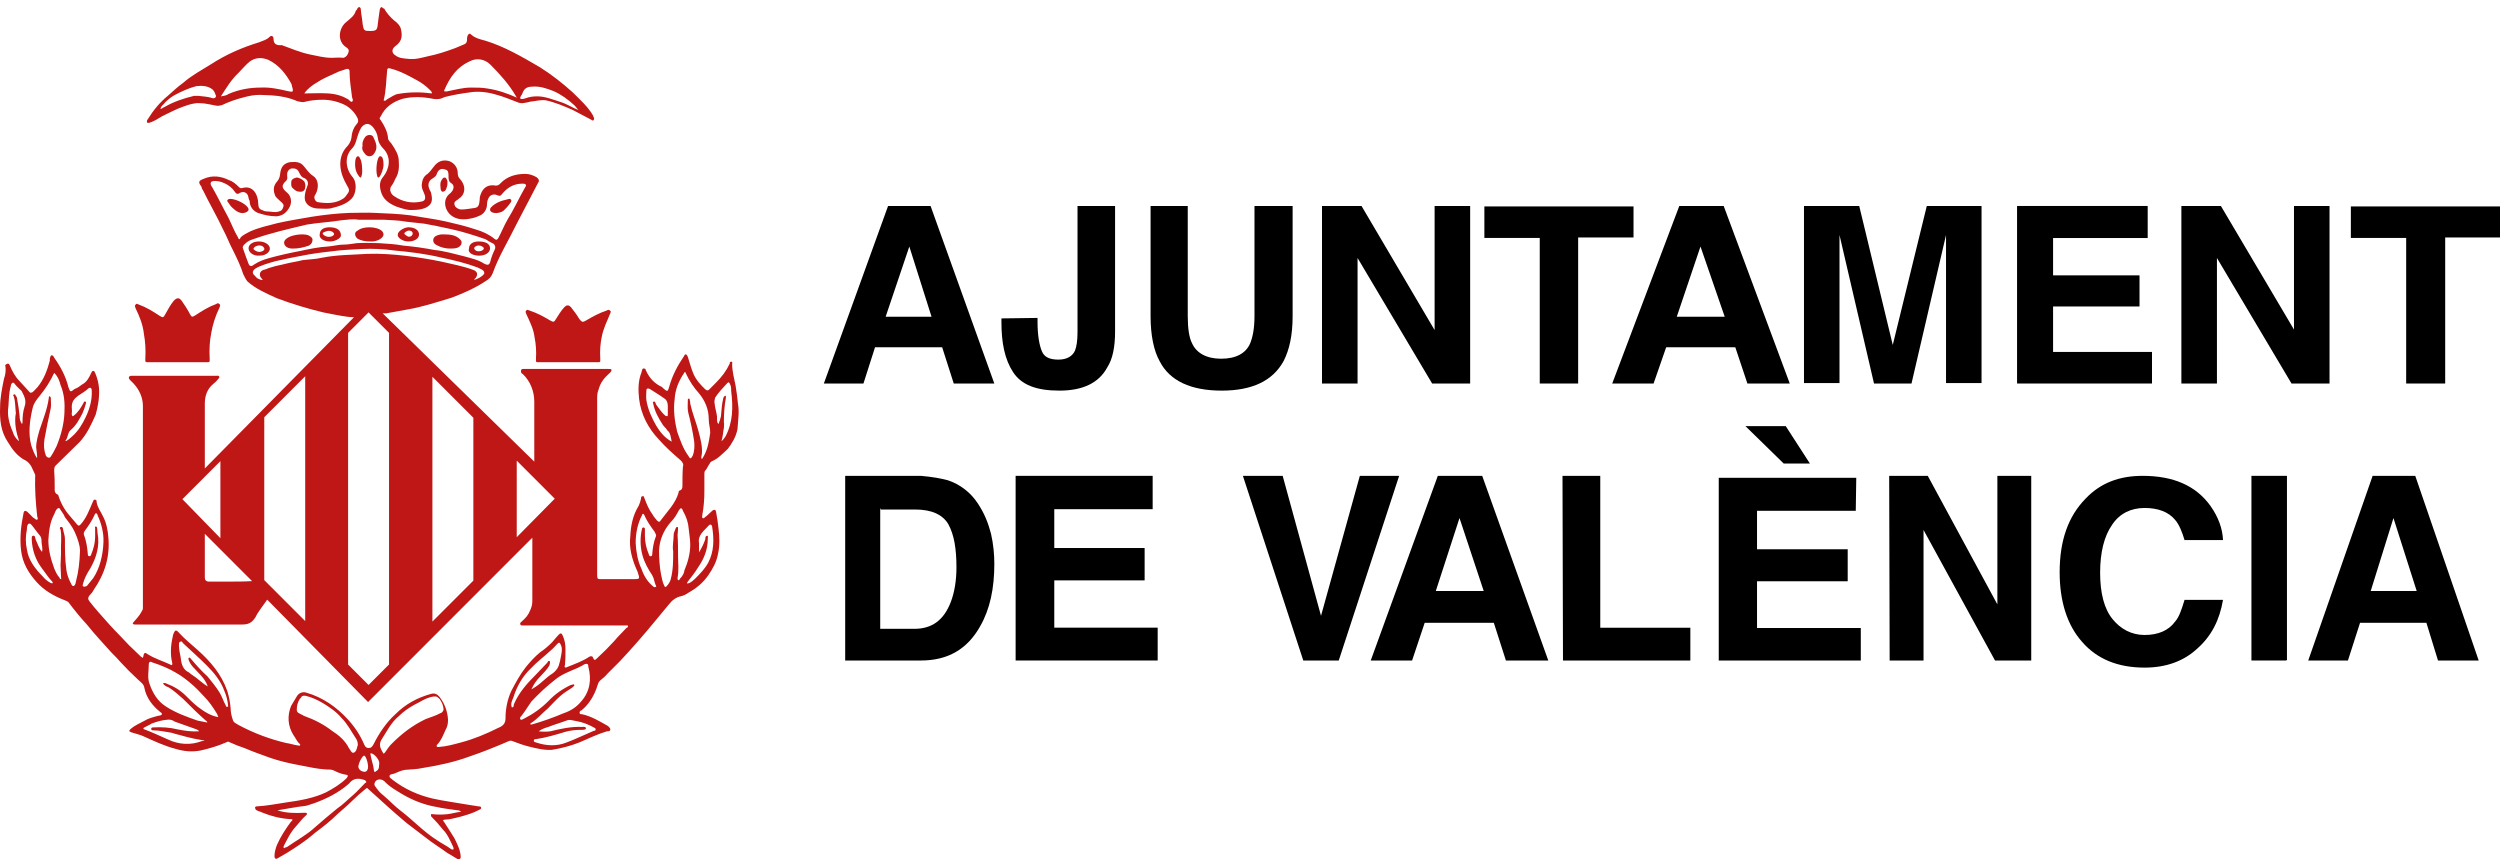 <svg width="160" height="55" viewBox="0 0 160 55" fill="none" xmlns="http://www.w3.org/2000/svg">
<path d="M47.232 25.861C47.201 25.486 47.139 25.08 47.076 24.674C46.983 24.206 46.858 23.769 46.858 23.301C46.858 23.27 46.889 23.176 46.827 23.145C46.733 23.145 46.702 23.176 46.702 23.27C46.484 23.738 46.203 24.113 45.797 24.518C45.673 24.643 45.579 24.737 45.454 24.862C45.33 25.018 45.236 25.018 45.111 24.893C44.83 24.612 44.581 24.362 44.394 23.957C44.238 23.613 44.144 23.208 44.019 22.833C43.988 22.802 43.988 22.708 43.895 22.677C43.801 22.677 43.801 22.771 43.77 22.802C43.364 23.395 43.021 24.05 42.834 24.737C42.74 25.08 42.709 25.08 42.46 24.862C42.429 24.831 42.429 24.831 42.366 24.768C41.898 24.55 41.586 24.238 41.337 23.707C41.337 23.676 41.306 23.582 41.212 23.582C41.118 23.582 41.118 23.613 41.087 23.707C41.087 23.738 41.056 23.801 41.056 23.832C40.838 24.362 40.838 24.956 40.9 25.517C41.025 26.547 41.493 27.421 42.179 28.139C42.584 28.607 43.084 29.044 43.551 29.45C43.676 29.575 43.77 29.7 43.708 29.856C43.676 30.262 43.676 30.636 43.676 31.104C43.676 31.229 43.645 31.354 43.52 31.385C43.427 31.416 43.427 31.479 43.427 31.541C43.208 32.259 42.709 32.727 42.273 33.32C42.241 33.414 42.148 33.414 42.054 33.32C41.961 33.195 41.836 33.071 41.773 32.946C41.524 32.602 41.399 32.29 41.243 31.884C41.212 31.853 41.243 31.728 41.118 31.76C41.025 31.76 41.025 31.853 41.025 31.916C40.994 32.072 40.931 32.259 40.869 32.384C40.495 32.977 40.37 33.664 40.339 34.319C40.245 35.099 40.463 35.848 40.807 36.597C40.962 37.066 40.962 37.066 40.526 37.066C39.871 37.066 39.153 37.066 38.498 37.066C38.249 37.066 38.218 37.066 38.218 36.785C38.218 33.071 38.218 29.294 38.218 25.549C38.218 25.33 38.218 25.143 38.311 24.924C38.436 24.456 38.685 24.175 39.029 23.863C39.122 23.769 39.153 23.738 39.122 23.645C39.122 23.613 38.997 23.613 38.904 23.613C37.126 23.613 35.317 23.613 33.476 23.613C33.352 23.613 33.32 23.707 33.352 23.832C33.383 23.863 33.383 23.925 33.445 23.925C33.944 24.394 34.194 25.049 34.194 25.704C34.194 26.859 34.194 28.42 34.194 29.544L24.493 20.055C24.586 20.055 24.711 20.055 24.711 20.055C25.179 19.962 25.616 19.899 26.084 19.805C27.02 19.649 27.955 19.337 28.891 19.056C29.64 18.776 30.419 18.432 31.075 17.995C31.293 17.87 31.449 17.714 31.542 17.465C31.917 16.403 32.541 15.405 33.04 14.375C33.508 13.47 33.975 12.595 34.443 11.69C34.537 11.566 34.474 11.441 34.35 11.347C34.131 11.222 33.882 11.129 33.632 11.129C33.008 11.129 32.447 11.285 32.01 11.753C31.917 11.846 31.854 11.878 31.73 11.878C31.23 11.784 30.887 12.002 30.731 12.533C30.7 12.627 30.7 12.689 30.7 12.783C30.669 13.033 30.669 13.282 30.357 13.313C30.076 13.345 29.827 13.407 29.515 13.407C29.359 13.407 29.141 13.282 29.109 13.157C29.016 12.939 29.141 12.876 29.328 12.752L29.359 12.72C29.764 12.471 29.858 11.94 29.453 11.472C29.328 11.347 29.297 11.222 29.297 11.097C29.297 10.723 29.078 10.442 28.766 10.317C28.361 10.192 28.018 10.317 27.768 10.66C27.643 10.816 27.518 11.004 27.363 11.129C27.113 11.285 27.02 11.503 26.988 11.846C26.988 12.065 27.082 12.221 27.144 12.377C27.269 12.658 27.238 12.876 26.926 12.908C26.333 13.033 25.741 12.908 25.241 12.564C25.023 12.44 24.898 12.159 25.023 11.94C25.148 11.784 25.241 11.597 25.304 11.441C25.522 11.097 25.553 10.723 25.522 10.317C25.522 9.911 25.304 9.568 25.054 9.193C24.961 9.069 24.836 8.975 24.836 8.85C24.805 8.444 24.618 8.07 24.368 7.695C24.274 7.602 24.274 7.539 24.368 7.446C24.649 6.853 25.148 6.509 25.772 6.322C26.396 6.166 27.082 6.197 27.706 6.322C27.862 6.353 27.986 6.353 28.174 6.322C28.298 6.291 28.392 6.228 28.517 6.197C29.016 6.072 29.546 5.979 30.045 5.916C30.575 5.823 31.168 5.885 31.698 6.041C32.197 6.166 32.697 6.384 33.196 6.572C33.289 6.603 33.352 6.603 33.445 6.603C33.601 6.572 33.726 6.572 33.913 6.509C34.256 6.478 34.537 6.384 34.911 6.416C35.504 6.54 36.096 6.79 36.658 7.04C37.063 7.258 37.438 7.446 37.843 7.664C37.874 7.695 37.968 7.758 37.999 7.664C38.03 7.633 38.03 7.539 37.999 7.508C37.968 7.477 37.968 7.414 37.968 7.414C37.625 6.821 37.126 6.384 36.658 5.916C36.003 5.323 35.285 4.761 34.537 4.293C33.414 3.638 32.291 2.982 31.075 2.608C30.731 2.514 30.419 2.452 30.139 2.202C30.045 2.108 29.983 2.171 29.92 2.296C29.889 2.389 29.889 2.452 29.889 2.545C29.889 2.67 29.858 2.764 29.733 2.826C29.515 2.92 29.359 2.982 29.141 3.076C28.548 3.294 27.986 3.482 27.363 3.607C26.957 3.7 26.583 3.825 26.084 3.763C25.803 3.731 25.553 3.731 25.304 3.544C25.054 3.388 25.054 3.138 25.304 2.951C25.647 2.701 25.772 2.42 25.678 1.952C25.647 1.671 25.429 1.453 25.21 1.297C24.961 1.078 24.742 0.829 24.586 0.548C24.493 0.548 24.462 0.454 24.43 0.454C24.337 0.454 24.337 0.548 24.306 0.61C24.274 0.891 24.212 1.203 24.181 1.515C24.15 1.921 24.087 1.983 23.682 1.983C23.308 1.983 23.276 1.952 23.214 1.578C23.183 1.234 23.12 0.953 23.089 0.579C23.089 0.548 23.058 0.454 22.996 0.454C22.964 0.454 22.902 0.485 22.871 0.548C22.84 0.61 22.84 0.641 22.777 0.673C22.684 1.016 22.434 1.172 22.185 1.39C21.654 1.796 21.561 2.67 22.185 3.045C22.309 3.138 22.341 3.201 22.309 3.326C22.278 3.482 22.153 3.669 21.966 3.7C21.717 3.669 21.467 3.7 21.218 3.7C20.75 3.7 20.282 3.575 19.814 3.482C19.221 3.357 18.629 3.107 18.036 2.889C17.662 2.92 17.506 2.795 17.506 2.483C17.506 2.327 17.381 2.233 17.256 2.358C17.038 2.577 16.788 2.608 16.601 2.701C15.478 3.045 14.48 3.482 13.513 4.106C12.92 4.48 12.265 4.824 11.735 5.292C11.392 5.542 11.08 5.823 10.737 6.135C10.238 6.54 9.801 7.071 9.458 7.633C9.427 7.664 9.364 7.758 9.427 7.851C9.458 7.883 9.552 7.851 9.583 7.851C9.864 7.758 10.113 7.602 10.363 7.446C10.831 7.227 11.267 6.977 11.735 6.821C12.078 6.696 12.453 6.572 12.796 6.603C13.139 6.603 13.451 6.696 13.825 6.759C13.95 6.79 14.075 6.759 14.199 6.728C14.667 6.509 15.104 6.353 15.603 6.228C15.946 6.135 16.258 6.072 16.632 6.072C16.882 6.072 17.131 6.103 17.381 6.103C17.974 6.135 18.535 6.26 19.034 6.478C19.19 6.509 19.377 6.572 19.533 6.509C19.908 6.416 20.282 6.384 20.656 6.384C21.155 6.384 21.686 6.509 22.153 6.759C22.497 6.977 22.746 7.258 22.902 7.602C22.933 7.726 22.933 7.82 22.871 7.883C22.652 8.132 22.528 8.413 22.497 8.788C22.465 9.037 22.341 9.256 22.153 9.443C21.904 9.724 21.779 10.099 21.779 10.504C21.779 11.035 21.997 11.503 22.247 11.94C22.341 12.065 22.372 12.221 22.278 12.346C22.185 12.471 22.122 12.595 21.997 12.689C21.498 13.033 20.937 13.033 20.344 12.939C20.188 12.908 20.095 12.72 20.126 12.564C20.157 12.471 20.22 12.408 20.251 12.315C20.407 11.94 20.375 11.472 20.032 11.253C19.783 11.097 19.627 10.848 19.44 10.629C19.221 10.348 18.909 10.348 18.535 10.38C18.161 10.473 18.005 10.66 17.942 11.035C17.911 11.253 17.911 11.409 17.724 11.628C17.475 11.909 17.475 12.221 17.631 12.564C17.724 12.689 17.849 12.783 17.974 12.908C18.067 13.001 18.192 13.064 18.13 13.251C18.067 13.438 18.005 13.501 17.849 13.532C17.599 13.626 17.35 13.532 17.1 13.532C16.976 13.532 16.882 13.501 16.757 13.438C16.632 13.407 16.539 13.282 16.539 13.157C16.539 13.033 16.508 12.939 16.508 12.814C16.414 12.221 16.04 11.878 15.509 12.034C15.385 12.065 15.354 12.034 15.26 11.94C15.104 11.784 14.886 11.597 14.667 11.534C14.168 11.285 13.607 11.191 13.045 11.441C12.702 11.566 12.671 11.659 12.889 11.94C12.92 12.034 12.92 12.096 12.983 12.159C13.388 13.001 13.887 13.844 14.293 14.718C14.511 15.124 14.698 15.623 14.917 16.029C15.166 16.528 15.416 17.059 15.572 17.558C15.665 17.714 15.728 17.902 15.852 18.026C16.383 18.495 17.038 18.776 17.724 19.088C18.722 19.462 19.658 19.743 20.687 19.993C21.186 20.086 21.748 20.211 22.247 20.274C22.278 20.274 22.497 20.305 22.652 20.305L13.108 29.981C13.108 28.67 13.108 27.047 13.108 25.829C13.108 25.33 13.264 24.893 13.638 24.581C13.763 24.487 13.887 24.362 13.981 24.238C14.012 24.206 14.075 24.144 14.012 24.081C13.95 24.019 13.919 24.05 13.887 24.05C13.856 24.05 13.763 24.05 13.732 24.05H8.709C8.616 24.05 8.553 24.05 8.429 24.05C8.273 24.05 8.179 24.144 8.304 24.3C8.398 24.394 8.46 24.456 8.553 24.55C8.928 24.956 9.146 25.455 9.146 25.985C9.146 30.324 9.146 34.6 9.146 38.907C9.146 39.001 9.115 39.063 9.053 39.157C8.928 39.407 8.709 39.625 8.553 39.812C8.522 39.843 8.46 39.906 8.522 39.937C8.553 39.968 8.616 39.968 8.647 39.968C8.678 39.968 8.772 39.968 8.803 39.968C11.049 39.968 13.295 39.968 15.509 39.968C15.915 39.968 16.133 39.843 16.352 39.5C16.508 39.157 16.851 38.751 17.1 38.377L23.557 44.931L34.069 34.413C34.069 35.599 34.069 37.253 34.069 38.439C34.069 38.657 34.038 38.813 33.944 39.032C33.788 39.407 33.663 39.531 33.352 39.812C33.227 39.906 33.32 40.031 33.383 40.031C35.566 40.031 37.843 40.031 40.027 40.031C40.12 40.031 40.183 40 40.183 40.062C40.214 40.156 40.151 40.156 40.089 40.187C39.84 40.468 39.559 40.718 39.309 41.03C38.966 41.404 38.592 41.779 38.186 42.153C38.093 42.247 38.03 42.278 37.968 42.122C37.937 41.997 37.843 41.966 37.718 42.028C37.313 42.309 36.783 42.496 36.315 42.684C36.159 42.778 36.096 42.684 36.159 42.559C36.19 42.216 36.19 41.904 36.19 41.56C36.19 41.279 36.159 41.03 36.034 40.718C35.941 40.499 35.878 40.499 35.753 40.624C35.629 40.749 35.504 40.905 35.348 41.092C35.098 41.342 34.849 41.56 34.568 41.748C34.225 42.028 33.944 42.34 33.663 42.684C33.289 43.152 33.008 43.683 32.728 44.213C32.478 44.744 32.353 45.368 32.353 45.961C32.353 46.304 32.197 46.461 31.886 46.585C31.137 46.96 30.326 47.303 29.484 47.522C29.016 47.647 28.579 47.771 28.111 47.803C28.08 47.803 27.986 47.834 27.955 47.771C27.924 47.74 27.955 47.678 27.986 47.647C28.236 47.397 28.361 47.053 28.517 46.71C28.642 46.492 28.673 46.304 28.673 46.055C28.642 45.524 28.454 45.025 28.142 44.619C28.018 44.463 27.862 44.338 27.612 44.401C26.707 44.65 25.959 45.056 25.304 45.711C24.711 46.242 24.243 46.96 23.9 47.647C23.807 47.803 23.744 47.896 23.526 47.865C23.401 47.834 23.37 47.771 23.308 47.647C23.058 47.053 22.684 46.492 22.247 46.023C21.53 45.243 20.625 44.619 19.627 44.338C19.409 44.244 19.128 44.338 19.003 44.556C18.878 44.775 18.753 44.962 18.629 45.181C18.379 45.805 18.41 46.461 18.785 47.053C18.909 47.209 19.003 47.459 19.159 47.584C19.19 47.615 19.253 47.678 19.19 47.709C19.159 47.74 19.097 47.709 19.065 47.709C18.816 47.678 18.566 47.584 18.317 47.553C17.256 47.303 16.258 46.929 15.26 46.398C15.135 46.304 14.979 46.273 14.917 46.117C14.823 45.867 14.761 45.587 14.761 45.337C14.73 44.962 14.667 44.619 14.543 44.213C14.168 43.152 13.482 42.34 12.64 41.591C12.265 41.248 11.86 40.936 11.486 40.53C11.267 40.281 11.205 40.281 11.08 40.624C11.08 40.655 11.049 40.718 11.049 40.78C10.924 41.31 10.893 41.904 11.018 42.403C11.049 42.528 11.018 42.621 10.893 42.528C10.425 42.309 9.895 42.153 9.458 41.872C9.302 41.748 9.209 41.748 9.177 41.997C9.146 42.122 9.146 42.122 9.021 42.028C8.772 41.779 8.522 41.56 8.273 41.31C8.054 41.092 7.898 40.905 7.68 40.686C7.212 40.218 6.744 39.688 6.308 39.188C6.089 38.938 5.902 38.72 5.715 38.47C5.621 38.345 5.621 38.252 5.715 38.127C5.84 38.002 5.933 37.877 5.996 37.752C6.713 36.722 7.056 35.599 6.931 34.35C6.9 33.944 6.807 33.445 6.588 33.039C6.464 32.758 6.245 32.509 6.183 32.134C6.183 32.041 6.183 31.978 6.058 31.978C5.965 31.978 5.965 32.103 5.933 32.134C5.715 32.634 5.528 33.164 5.154 33.57C5.06 33.664 5.029 33.664 4.935 33.57C4.842 33.445 4.717 33.32 4.592 33.164C4.218 32.758 3.937 32.322 3.75 31.76C3.75 31.728 3.719 31.666 3.719 31.666C3.469 31.572 3.5 31.385 3.5 31.198C3.5 30.855 3.5 30.542 3.469 30.137C3.469 30.012 3.469 29.887 3.563 29.793C4.062 29.294 4.592 28.794 5.091 28.295C5.559 27.796 5.84 27.172 6.12 26.547C6.276 26.017 6.37 25.424 6.339 24.862C6.308 24.518 6.245 24.238 6.089 23.863C6.058 23.832 6.058 23.738 5.965 23.738C5.871 23.738 5.871 23.832 5.84 23.863C5.715 24.144 5.559 24.456 5.247 24.612C5.122 24.706 4.966 24.831 4.779 24.893C4.498 25.111 4.498 25.111 4.374 24.768C4.218 24.113 3.875 23.457 3.469 22.895C3.438 22.802 3.376 22.739 3.313 22.739C3.22 22.739 3.22 22.864 3.188 22.958V23.083C3.032 23.676 2.814 24.269 2.409 24.768C2.284 24.893 2.19 25.018 2.065 25.111C1.972 25.143 1.941 25.143 1.909 25.111C1.691 24.862 1.442 24.612 1.254 24.394C0.974 24.113 0.787 23.769 0.631 23.395C0.599 23.364 0.599 23.27 0.506 23.27C0.319 23.332 0.319 23.364 0.35 23.457C0.381 23.707 0.35 23.988 0.256 24.238C0.132 24.831 0.007 25.486 0.007 26.048C-0.024 26.828 0.038 27.608 0.506 28.295C0.787 28.763 1.13 29.232 1.66 29.481C2.003 29.7 2.065 30.012 2.253 30.386C2.221 31.291 2.284 32.165 2.377 33.008C2.377 33.102 2.471 33.227 2.377 33.258C2.284 33.289 2.221 33.164 2.128 33.133C2.003 33.008 1.878 32.883 1.754 32.758C1.629 32.665 1.535 32.665 1.504 32.852C1.348 33.601 1.254 34.413 1.348 35.224C1.442 36.036 1.816 36.66 2.346 37.253C2.814 37.783 3.469 38.158 4.124 38.408C4.218 38.439 4.343 38.501 4.374 38.533C4.748 39.032 5.154 39.531 5.559 39.968C6.058 40.593 6.588 41.154 7.119 41.748C7.337 41.966 7.524 42.153 7.711 42.372C8.054 42.746 8.429 43.121 8.834 43.495C8.99 43.651 9.209 43.776 9.24 44.026C9.364 44.65 9.739 45.15 10.238 45.555C10.269 45.587 10.394 45.649 10.363 45.711C10.332 45.774 10.238 45.805 10.144 45.805C9.801 45.899 9.52 45.961 9.209 46.148C8.928 46.304 8.616 46.429 8.366 46.648C8.242 46.773 8.242 46.804 8.398 46.866C8.678 46.96 8.99 47.022 9.24 47.147C9.864 47.428 10.519 47.74 11.236 47.927C11.766 48.084 12.297 48.146 12.889 48.021C13.419 47.896 13.95 47.74 14.449 47.522C14.543 47.49 14.605 47.428 14.667 47.49C15.01 47.647 15.322 47.771 15.697 47.896C16.196 48.115 16.757 48.302 17.256 48.489C17.88 48.708 18.566 48.864 19.253 48.989C19.752 49.082 20.282 49.207 20.781 49.238C20.999 49.27 21.186 49.207 21.405 49.332C21.654 49.457 21.904 49.55 22.153 49.582C22.309 49.613 22.278 49.675 22.185 49.8C21.81 50.175 21.342 50.456 20.875 50.705C20.095 51.08 19.19 51.236 18.286 51.361C17.662 51.454 17.038 51.579 16.414 51.61C16.383 51.61 16.32 51.642 16.32 51.704C16.32 51.735 16.352 51.735 16.352 51.798C16.476 51.922 16.632 51.922 16.82 52.016C17.35 52.235 17.974 52.391 18.566 52.422C18.598 52.422 18.691 52.422 18.722 52.453C18.722 52.484 18.691 52.547 18.629 52.578C18.286 53.046 17.974 53.514 17.724 54.076C17.631 54.326 17.568 54.544 17.568 54.794C17.568 54.95 17.662 55.013 17.787 54.919C18.005 54.794 18.161 54.7 18.379 54.576C18.972 54.201 19.564 53.827 20.126 53.327C20.625 52.953 21.155 52.547 21.623 52.079C21.904 51.829 22.247 51.548 22.559 51.236C22.808 50.986 23.089 50.736 23.401 50.487C23.495 50.393 23.526 50.456 23.557 50.487C23.963 50.861 24.399 51.236 24.836 51.642C25.21 51.985 25.585 52.297 26.021 52.672C26.396 52.953 26.801 53.265 27.207 53.577C27.674 53.951 28.142 54.232 28.61 54.576C28.829 54.7 29.016 54.825 29.234 54.95C29.265 54.981 29.359 55.044 29.453 54.95C29.484 54.919 29.484 54.856 29.484 54.794C29.453 54.388 29.265 54.014 29.078 53.639C28.86 53.296 28.673 52.984 28.423 52.609C28.329 52.516 28.329 52.453 28.517 52.453C28.797 52.453 29.047 52.359 29.359 52.297C29.827 52.172 30.264 52.047 30.669 51.829C30.7 51.798 30.794 51.798 30.794 51.704C30.794 51.61 30.7 51.61 30.638 51.61C30.388 51.579 30.108 51.517 29.858 51.486C29.141 51.361 28.423 51.267 27.706 51.111C26.77 50.893 25.928 50.518 25.148 49.925C25.054 49.831 24.93 49.8 24.93 49.675C24.93 49.55 25.085 49.55 25.21 49.519C25.46 49.426 25.678 49.301 25.928 49.27C26.302 49.238 26.676 49.238 27.082 49.145C28.08 48.989 29.078 48.77 30.014 48.427C30.856 48.146 31.698 47.803 32.572 47.428C32.665 47.397 32.697 47.397 32.79 47.428C33.133 47.553 33.445 47.678 33.819 47.771C34.319 47.896 34.818 48.021 35.317 47.99C35.909 47.896 36.502 47.74 37.063 47.522C37.656 47.272 38.218 46.991 38.841 46.804C38.935 46.804 39.06 46.804 39.06 46.679C39.06 46.585 38.966 46.523 38.904 46.461C38.405 46.18 37.843 45.836 37.251 45.711C37.157 45.711 37.095 45.711 37.095 45.618C37.095 45.524 37.126 45.493 37.219 45.462C37.718 45.056 38.062 44.463 38.249 43.839C38.28 43.714 38.342 43.62 38.405 43.558C38.561 43.433 38.748 43.277 38.904 43.09C39.153 42.84 39.434 42.559 39.684 42.309C40.058 41.904 40.463 41.467 40.869 40.998C41.524 40.249 42.179 39.438 42.803 38.689C43.021 38.408 43.271 38.221 43.583 38.158C43.739 38.127 43.926 38.033 44.051 37.94C44.55 37.659 44.986 37.315 45.33 36.816C45.61 36.41 45.86 35.973 45.953 35.443C46.078 34.912 46.047 34.319 45.984 33.82C45.953 33.476 45.891 33.102 45.828 32.758C45.797 32.602 45.735 32.602 45.61 32.665C45.485 32.79 45.33 32.914 45.205 33.039C45.111 33.071 45.08 33.195 44.986 33.164C44.893 33.133 44.955 33.008 44.955 32.914C45.049 32.415 45.08 31.884 45.08 31.416C45.08 31.073 45.08 30.698 45.08 30.355C45.08 30.262 45.08 30.137 45.173 30.074C45.267 29.949 45.33 29.793 45.423 29.669C45.454 29.575 45.517 29.544 45.579 29.512C45.953 29.356 46.234 29.044 46.577 28.732C46.858 28.358 47.107 27.952 47.201 27.452C47.232 26.891 47.326 26.36 47.232 25.861ZM33.445 5.947C33.57 5.604 33.819 5.542 34.1 5.542C34.568 5.51 35.005 5.666 35.41 5.823C35.909 6.041 36.346 6.353 36.783 6.759C36.876 6.853 36.939 6.977 37.032 7.04C36.658 6.915 36.315 6.665 35.909 6.54C35.41 6.384 34.911 6.166 34.381 6.166C34.131 6.166 33.882 6.197 33.632 6.291C33.508 6.322 33.383 6.384 33.289 6.291C33.289 6.166 33.414 6.072 33.445 5.947ZM28.454 5.729C28.797 4.949 29.234 4.293 30.076 3.919C30.482 3.7 31.012 3.763 31.386 4.137C31.979 4.73 32.572 5.386 33.008 6.135C33.04 6.166 33.04 6.228 33.102 6.26C32.478 5.979 31.854 5.76 31.199 5.666C30.856 5.604 30.513 5.604 30.139 5.604C29.608 5.604 29.078 5.76 28.579 5.854C28.361 5.854 28.423 5.823 28.454 5.729ZM24.555 6.416C24.711 5.823 24.711 5.167 24.774 4.543C24.774 4.418 24.805 4.324 24.992 4.387C25.616 4.543 26.177 4.855 26.739 5.167C27.02 5.323 27.269 5.51 27.518 5.76C27.55 5.791 27.643 5.854 27.643 5.979C26.926 5.885 26.209 5.885 25.491 6.01C25.241 6.041 25.023 6.228 24.774 6.353C24.742 6.384 24.68 6.447 24.649 6.447C24.618 6.416 24.555 6.478 24.555 6.416ZM13.638 6.291C13.357 6.197 13.014 6.166 12.702 6.135C12.577 6.135 12.484 6.135 12.421 6.135C11.766 6.291 11.111 6.509 10.519 6.853C10.425 6.884 10.394 6.946 10.269 6.977C10.3 6.759 10.487 6.696 10.55 6.572C10.706 6.416 10.924 6.228 11.143 6.103C11.61 5.854 12.078 5.635 12.577 5.51C12.92 5.479 13.295 5.479 13.607 5.729C13.732 5.854 13.763 5.979 13.825 6.135C13.825 6.228 13.763 6.291 13.638 6.291ZM18.722 5.854C18.691 5.885 18.504 5.854 18.379 5.823C17.849 5.698 17.256 5.573 16.695 5.604C15.977 5.604 15.291 5.729 14.636 6.01C14.511 6.103 14.355 6.135 14.137 6.166C14.48 5.635 14.792 5.105 15.26 4.668C15.509 4.418 15.728 4.137 16.009 3.919C16.383 3.669 16.757 3.669 17.163 3.825C17.88 4.168 18.317 4.761 18.66 5.386C18.691 5.604 18.785 5.729 18.722 5.854ZM22.528 6.509C22.434 6.54 22.372 6.416 22.278 6.353C21.904 6.135 21.498 6.01 20.999 5.979C20.5 5.947 20.001 5.979 19.471 5.979C19.72 5.635 20.001 5.448 20.313 5.261C20.687 5.011 21.093 4.855 21.561 4.636C21.717 4.543 21.935 4.512 22.153 4.418C22.278 4.387 22.372 4.418 22.372 4.574C22.372 5.105 22.465 5.698 22.528 6.197C22.528 6.291 22.652 6.416 22.528 6.509ZM11.673 31.947L14.106 29.512V34.444L11.673 31.947ZM14.667 37.222C14.262 37.222 13.825 37.222 13.357 37.222C13.201 37.222 13.108 37.128 13.108 36.972C13.108 36.192 13.108 35.037 13.108 34.163L14.137 35.193L16.133 37.191C15.665 37.222 15.041 37.222 14.667 37.222ZM15.229 15.186C14.979 14.78 14.823 14.343 14.605 13.906C14.262 13.282 13.95 12.627 13.575 11.971C13.544 11.94 13.482 11.846 13.482 11.753C13.482 11.659 13.513 11.628 13.607 11.597C14.075 11.503 14.761 11.846 15.01 12.252C15.104 12.377 15.166 12.471 15.354 12.346C15.572 12.221 15.821 12.315 15.884 12.564C15.915 12.658 15.915 12.783 15.977 12.845C15.977 13.22 16.196 13.501 16.508 13.626C16.882 13.75 17.256 13.844 17.693 13.844C18.098 13.813 18.348 13.594 18.535 13.251C18.66 13.001 18.66 12.72 18.504 12.471C18.41 12.346 18.348 12.315 18.254 12.221C18.036 12.002 18.036 11.846 18.254 11.628C18.379 11.534 18.41 11.409 18.379 11.285C18.379 11.253 18.379 11.16 18.379 11.129C18.379 10.973 18.473 10.848 18.629 10.785C18.878 10.754 19.034 10.816 19.128 11.004C19.221 11.191 19.284 11.347 19.502 11.409C19.72 11.534 19.752 11.753 19.658 11.94C19.564 12.19 19.502 12.408 19.502 12.658C19.502 12.876 19.596 13.001 19.72 13.126C19.876 13.251 20.095 13.345 20.344 13.345C20.594 13.345 20.843 13.376 21.124 13.345C21.623 13.22 22.153 13.095 22.528 12.689C22.777 12.408 22.902 11.69 22.528 11.285C22.122 10.785 22.029 10.005 22.528 9.506C22.777 9.256 22.808 8.913 22.933 8.569C23.027 8.351 23.089 8.101 23.339 7.976C23.495 7.883 23.682 7.945 23.807 8.07C24.025 8.288 24.15 8.569 24.181 8.819C24.212 9.1 24.337 9.318 24.555 9.537C25.054 10.067 24.93 10.816 24.524 11.316C24.306 11.566 24.274 11.846 24.368 12.221C24.493 12.72 24.836 13.001 25.366 13.22C25.741 13.345 26.084 13.47 26.427 13.438C26.707 13.438 26.957 13.407 27.207 13.313C27.674 13.095 27.706 12.814 27.581 12.315C27.55 12.221 27.487 12.159 27.456 12.034C27.363 11.784 27.456 11.534 27.706 11.409C27.831 11.316 27.924 11.253 27.955 11.129C28.049 10.848 28.236 10.754 28.485 10.848C28.704 10.879 28.704 11.097 28.704 11.253C28.704 11.472 28.704 11.628 28.922 11.753C29.078 11.878 29.047 12.096 28.922 12.252C28.891 12.283 28.829 12.377 28.766 12.408C28.361 12.752 28.423 13.313 28.766 13.688C29.047 13.969 29.39 14.062 29.827 14.031C30.108 14 30.419 13.938 30.669 13.813C30.95 13.719 31.168 13.407 31.168 13.095C31.168 12.939 31.199 12.814 31.262 12.689C31.355 12.471 31.605 12.408 31.761 12.471C32.01 12.564 32.01 12.564 32.166 12.377C32.509 11.971 32.915 11.753 33.445 11.753C33.663 11.753 33.726 11.846 33.601 12.002C33.227 12.658 32.884 13.407 32.478 14.062C32.26 14.437 32.104 14.843 31.886 15.248C31.792 15.373 31.761 15.373 31.636 15.28C31.293 14.999 30.887 14.812 30.451 14.687C29.796 14.468 29.141 14.312 28.454 14.156C27.737 14 26.957 13.906 26.271 13.782C25.553 13.688 24.774 13.657 24.025 13.626C23.495 13.594 22.871 13.626 22.341 13.626C21.561 13.657 20.719 13.75 19.939 13.875C19.221 14 18.442 14.125 17.755 14.281C17.163 14.437 16.57 14.562 16.009 14.812C15.79 14.936 15.541 15.03 15.385 15.217C15.354 15.373 15.26 15.311 15.229 15.186ZM15.915 16.903C15.79 16.559 15.665 16.247 15.541 15.873C15.509 15.748 15.634 15.654 15.697 15.592C15.821 15.467 15.977 15.373 16.196 15.311C17.319 14.905 18.473 14.655 19.627 14.375C20.344 14.25 21.124 14.219 21.873 14.094C22.247 14.062 22.59 14 22.933 14.062C23.463 14.062 24.056 14.062 24.555 14.062C25.023 14.094 25.491 14.094 25.99 14.187C26.364 14.219 26.739 14.281 27.144 14.312C27.674 14.406 28.267 14.531 28.829 14.655C29.577 14.812 30.357 15.061 31.075 15.311C31.23 15.405 31.418 15.53 31.574 15.592C31.698 15.685 31.73 15.842 31.667 15.966C31.542 16.216 31.449 16.466 31.386 16.715C31.324 16.965 31.23 16.996 30.981 16.872C30.607 16.622 30.139 16.528 29.702 16.403C29.078 16.247 28.423 16.06 27.799 15.998C27.144 15.873 26.489 15.779 25.803 15.717C25.304 15.623 24.742 15.592 24.243 15.561C23.775 15.561 23.308 15.53 22.84 15.561C22.559 15.592 22.309 15.654 21.997 15.654C21.654 15.654 21.342 15.748 20.968 15.779C20.375 15.81 19.814 15.935 19.221 16.06C18.566 16.185 17.849 16.341 17.194 16.528C16.851 16.622 16.539 16.747 16.258 16.934C16.071 17.09 15.977 17.028 15.915 16.903ZM20.594 16.497C20.188 16.591 19.814 16.591 19.346 16.653C19.003 16.747 18.691 16.778 18.317 16.872C17.974 16.965 17.693 16.996 17.319 17.121C17.163 17.152 17.038 17.246 16.851 17.277C16.601 17.371 16.57 17.621 16.726 17.808C16.757 17.839 16.757 17.839 16.82 17.902C16.726 17.933 16.663 17.902 16.601 17.87C16.476 17.839 16.383 17.745 16.32 17.652C16.102 17.496 16.165 17.308 16.352 17.184C16.726 16.965 17.194 16.84 17.631 16.715C18.161 16.591 18.753 16.466 19.284 16.372C19.908 16.247 20.563 16.154 21.186 16.091C21.841 15.998 22.497 15.966 23.183 15.935C23.838 15.904 24.555 15.935 25.21 16.029C26.24 16.122 27.269 16.247 28.298 16.497C29.047 16.653 29.827 16.84 30.575 17.121C30.731 17.215 30.919 17.246 30.981 17.402C30.981 17.433 31.012 17.496 30.981 17.527C30.887 17.683 30.513 17.902 30.326 17.902C30.357 17.87 30.419 17.808 30.451 17.777C30.607 17.558 30.544 17.371 30.295 17.277C29.64 17.028 28.922 16.903 28.267 16.747C27.518 16.591 26.739 16.466 25.959 16.372C25.179 16.279 24.306 16.216 23.526 16.247C22.465 16.31 21.53 16.31 20.594 16.497ZM19.533 39.75L16.913 37.128V26.703L19.533 24.081V39.75ZM24.898 42.528L23.588 43.839L22.278 42.528V21.304L23.588 19.993L24.898 21.304V42.528ZM30.295 37.159L27.674 39.781V24.113L30.295 26.735V37.159ZM33.071 34.381V29.481L35.504 31.916L33.071 34.381ZM1.566 26.048C1.473 26.329 1.442 26.672 1.442 26.984C1.442 27.015 1.442 27.078 1.41 27.14C1.286 26.984 1.254 26.797 1.254 26.61C1.223 26.266 1.161 25.892 1.098 25.549C1.098 25.455 1.067 25.392 1.005 25.33C1.005 25.299 0.974 25.236 0.911 25.236C0.849 25.236 0.818 25.33 0.88 25.361C0.974 25.642 0.974 25.985 1.005 26.36C1.005 26.391 1.036 26.454 1.005 26.485C0.911 27.078 1.036 27.671 1.223 28.233C1.005 28.077 0.88 27.858 0.818 27.64C0.599 27.14 0.443 26.578 0.537 26.017C0.568 25.549 0.568 25.111 0.693 24.706C0.693 24.612 0.724 24.55 0.818 24.487C0.911 24.487 0.943 24.581 0.974 24.612C1.098 24.768 1.254 24.893 1.379 25.018C1.535 25.33 1.722 25.611 1.566 26.048ZM4.53 27.515C4.873 27.234 5.06 26.859 5.278 26.454C5.372 26.235 5.434 26.048 5.497 25.829C5.497 25.798 5.528 25.704 5.465 25.704C5.372 25.673 5.372 25.736 5.341 25.798C5.185 26.079 4.998 26.391 4.748 26.578C4.717 26.61 4.654 26.672 4.623 26.61C4.592 26.578 4.592 26.516 4.592 26.454C4.623 26.329 4.592 26.173 4.592 26.048C4.592 25.704 4.748 25.517 4.998 25.33C5.216 25.174 5.465 25.049 5.653 24.862C5.777 24.768 5.871 24.831 5.871 24.987C5.902 25.58 5.746 26.142 5.497 26.672C5.278 27.14 4.998 27.608 4.592 27.952C4.467 28.077 4.343 28.17 4.218 28.233L4.187 28.201C4.374 27.983 4.311 27.702 4.53 27.515ZM2.377 29.294H2.346C2.19 29.044 2.097 28.794 2.003 28.514C1.785 27.733 1.909 26.859 2.097 26.079C2.19 25.736 2.377 25.549 2.565 25.299C2.908 24.893 3.22 24.394 3.469 23.863C3.719 24.113 3.812 24.394 3.875 24.643C4.124 25.236 4.155 25.829 4.124 26.422C4.093 27.14 3.906 27.858 3.625 28.545C3.5 28.794 3.376 29.044 3.22 29.263C3.126 29.325 3.032 29.294 2.939 29.169C2.814 28.826 2.783 28.514 2.845 28.108C2.97 27.452 3.095 26.797 3.251 26.11C3.282 25.892 3.251 25.704 3.251 25.486C3.251 25.455 3.251 25.392 3.157 25.361C3.126 25.361 3.126 25.392 3.126 25.455C3.032 26.173 2.752 26.859 2.533 27.515C2.44 27.858 2.315 28.233 2.315 28.639C2.346 28.888 2.377 29.075 2.377 29.294ZM3.376 37.315C3.344 37.347 3.282 37.315 3.251 37.315C3.032 37.191 2.876 37.066 2.752 36.91C2.253 36.41 1.816 35.848 1.722 35.162C1.629 34.756 1.629 34.319 1.722 33.882C1.722 33.788 1.722 33.726 1.754 33.632C1.785 33.508 1.878 33.476 1.972 33.539C2.19 33.788 2.346 34.038 2.565 34.288C2.658 34.413 2.658 34.538 2.658 34.662C2.658 34.881 2.752 35.068 2.689 35.318C2.471 35.068 2.409 34.787 2.284 34.538C2.253 34.444 2.253 34.257 2.128 34.288C2.003 34.288 2.034 34.444 2.034 34.569C2.065 35.224 2.284 35.848 2.689 36.379C2.908 36.66 3.095 36.972 3.344 37.222C3.376 37.284 3.376 37.284 3.376 37.315ZM4.873 37.159C4.842 37.284 4.842 37.44 4.717 37.503C4.592 37.534 4.561 37.347 4.498 37.253C4.374 37.003 4.28 36.722 4.249 36.473C4.155 35.817 4.155 35.162 4.155 34.475C4.155 34.257 4.062 34.069 4.031 33.851C4.031 33.82 3.999 33.695 3.906 33.726C3.812 33.726 3.812 33.851 3.875 33.882C3.968 34.382 3.875 34.912 3.906 35.411C3.906 35.661 3.875 35.942 3.875 36.192C3.875 36.441 3.906 36.691 3.906 36.941C3.906 36.972 3.937 37.035 3.906 37.066C3.875 37.066 3.812 37.035 3.812 36.972C3.656 36.816 3.563 36.597 3.469 36.379C3.251 35.786 3.095 35.193 3.095 34.569C3.126 34.038 3.188 33.414 3.469 32.914C3.5 32.821 3.563 32.696 3.594 32.634C3.719 32.477 3.812 32.477 3.875 32.634C3.968 32.79 4.093 32.914 4.155 33.102C4.374 33.383 4.623 33.695 4.779 34.038C4.998 34.506 5.122 34.974 5.122 35.224C5.091 36.005 5.029 36.566 4.873 37.159ZM5.341 37.534C5.247 37.503 5.309 37.409 5.309 37.378C5.403 37.003 5.559 36.722 5.777 36.379C6.152 35.724 6.401 34.943 6.245 34.132C6.245 34.007 6.214 33.882 6.214 33.788C6.214 33.757 6.183 33.695 6.12 33.695C6.058 33.695 6.089 33.788 6.089 33.82C6.089 33.976 6.089 34.194 6.089 34.35C6.089 34.725 5.996 35.099 5.84 35.474C5.84 35.505 5.809 35.599 5.715 35.599C5.621 35.599 5.621 35.505 5.621 35.474C5.59 35.068 5.528 34.631 5.372 34.225C5.341 34.132 5.372 34.1 5.403 34.007C5.653 33.664 5.871 33.352 6.058 32.946C6.058 32.914 6.089 32.852 6.152 32.852C6.214 32.852 6.245 32.946 6.245 32.977C6.495 33.508 6.651 34.132 6.62 34.725C6.588 35.505 6.401 36.348 5.965 37.003C5.84 37.159 5.684 37.347 5.559 37.503C5.465 37.534 5.434 37.565 5.341 37.534ZM12.92 47.428C12.203 47.709 11.423 47.647 10.768 47.334C10.269 47.116 9.739 46.866 9.24 46.679C9.115 46.648 9.209 46.554 9.24 46.554C9.396 46.461 9.583 46.398 9.708 46.304C10.051 46.18 10.363 46.086 10.768 46.055C10.924 46.055 11.049 46.086 11.174 46.18C11.642 46.336 12.109 46.523 12.577 46.679C12.608 46.71 12.702 46.71 12.733 46.804C12.265 46.835 11.829 46.773 11.361 46.679C10.862 46.554 10.332 46.523 9.801 46.554C9.77 46.554 9.676 46.554 9.676 46.648C9.676 46.741 9.77 46.741 9.801 46.741C10.175 46.741 10.581 46.835 10.986 46.897C11.267 46.991 11.579 47.053 11.891 47.147C12.234 47.241 12.546 47.303 12.92 47.366C12.952 47.366 13.045 47.397 13.076 47.397C13.076 47.428 13.014 47.428 12.92 47.428ZM10.519 43.839C10.612 43.932 10.737 43.964 10.799 43.995C11.143 44.213 11.423 44.463 11.735 44.744C12.203 45.212 12.671 45.68 13.17 46.117C13.201 46.148 13.264 46.148 13.264 46.242C13.045 46.211 12.858 46.148 12.64 46.117C11.922 45.867 11.236 45.618 10.612 45.212C10.082 44.869 9.77 44.369 9.552 43.714C9.427 43.339 9.52 42.965 9.52 42.559C9.52 42.34 9.614 42.309 9.77 42.403C10.269 42.559 10.799 42.778 11.267 43.058C11.922 43.433 12.546 43.995 13.045 44.556C13.388 44.9 13.638 45.274 13.887 45.68C13.919 45.711 13.919 45.805 13.981 45.899C13.451 45.805 13.045 45.524 12.671 45.243C12.39 45.025 12.141 44.775 11.891 44.525C11.548 44.182 11.143 43.932 10.643 43.745C10.612 43.745 10.612 43.714 10.55 43.714C10.487 43.714 10.456 43.714 10.425 43.745C10.425 43.745 10.487 43.807 10.519 43.839ZM14.543 45.243C14.511 45.243 14.449 45.212 14.449 45.15C14.293 44.869 14.199 44.556 14.043 44.307C13.825 43.964 13.575 43.651 13.295 43.308C12.92 42.965 12.577 42.59 12.234 42.184C12.203 42.153 12.141 42.06 12.109 42.091C12.016 42.122 12.078 42.216 12.078 42.247C12.203 42.59 12.453 42.778 12.671 43.027C12.92 43.277 13.17 43.558 13.295 43.932C12.92 43.714 12.64 43.402 12.234 43.152C12.203 43.121 12.109 43.058 12.078 43.027C11.735 42.871 11.61 42.528 11.579 42.184C11.548 41.904 11.454 41.654 11.454 41.342C11.454 41.31 11.454 41.248 11.454 41.217C11.454 41.186 11.454 41.092 11.548 41.061C11.642 41.03 11.673 41.092 11.704 41.154C12.203 41.623 12.733 42.091 13.232 42.59C13.7 43.058 14.137 43.589 14.355 44.213C14.48 44.494 14.574 44.837 14.605 45.212C14.574 45.212 14.574 45.243 14.543 45.243ZM21.249 46.773C20.719 46.367 20.126 46.055 19.502 45.836C19.409 45.805 19.346 45.743 19.253 45.711C19.003 45.587 18.972 45.555 19.003 45.243C19.034 44.993 19.128 44.775 19.284 44.619C19.315 44.525 19.409 44.525 19.533 44.525C19.939 44.619 20.282 44.775 20.656 44.993C21.062 45.243 21.498 45.524 21.841 45.93C22.216 46.304 22.465 46.773 22.746 47.209C22.84 47.334 22.902 47.49 22.902 47.678C22.902 47.678 22.902 47.709 22.871 47.771C22.84 47.927 22.777 48.146 22.621 48.177C22.497 48.208 22.403 47.959 22.341 47.896C22.091 47.397 21.686 47.053 21.249 46.773ZM23.37 50.112C23.12 50.362 22.871 50.643 22.59 50.893C22.247 51.173 21.966 51.486 21.592 51.735C21.124 52.11 20.656 52.516 20.188 52.921C19.658 53.421 19.003 53.764 18.379 54.201C18.348 54.201 18.348 54.232 18.286 54.232C18.223 54.232 18.192 54.326 18.161 54.263C18.13 54.232 18.161 54.17 18.161 54.139C18.379 53.733 18.566 53.296 18.941 52.89C19.159 52.64 19.346 52.391 19.596 52.172C19.627 52.141 19.689 52.079 19.627 52.047C19.596 52.016 19.533 52.016 19.502 52.016C18.909 52.047 18.317 52.047 17.755 51.86C18.348 51.767 18.941 51.642 19.533 51.579C19.752 51.548 19.908 51.454 20.064 51.423C20.843 51.142 21.623 50.768 22.309 50.175L22.341 50.144C22.559 49.863 22.84 49.769 23.245 49.894C23.276 49.925 23.37 49.894 23.401 49.987C23.495 50.05 23.432 50.081 23.37 50.112ZM23.339 49.394C23.12 49.394 22.933 49.238 22.933 49.051C22.964 48.833 23.058 48.645 23.183 48.458C23.276 48.333 23.339 48.333 23.401 48.458C23.495 48.614 23.557 48.926 23.557 49.082C23.557 49.27 23.463 49.394 23.339 49.394ZM23.931 49.301C23.9 48.957 23.775 48.676 23.713 48.302C23.713 48.271 23.682 48.208 23.744 48.208C23.963 48.239 24.274 48.614 24.274 48.833C24.243 49.051 24.306 49.238 24.056 49.363C24.025 49.426 23.931 49.426 23.931 49.301ZM25.803 50.861C26.458 51.236 27.175 51.517 27.924 51.642C28.329 51.735 28.829 51.798 29.297 51.86C29.39 51.86 29.421 51.891 29.515 51.954C29.172 51.985 28.922 52.079 28.61 52.11C28.298 52.141 28.018 52.141 27.706 52.11C27.674 52.11 27.581 52.079 27.581 52.141C27.581 52.172 27.581 52.266 27.612 52.266C27.862 52.516 28.111 52.797 28.361 53.109C28.642 53.389 28.829 53.827 29.016 54.232C29.016 54.263 29.047 54.326 29.016 54.357C28.985 54.388 28.922 54.357 28.891 54.357C28.61 54.139 28.267 53.983 27.955 53.764C27.113 53.233 26.427 52.484 25.647 51.891C25.273 51.61 24.93 51.236 24.524 50.893C24.306 50.736 24.15 50.518 23.994 50.3C23.9 50.175 24.025 49.925 24.212 49.894C24.337 49.863 24.462 49.894 24.586 49.987C24.93 50.362 25.397 50.612 25.803 50.861ZM25.054 47.615C24.898 47.771 24.774 47.959 24.649 48.146C24.555 48.271 24.524 48.239 24.493 48.146C24.337 47.896 24.243 47.647 24.399 47.366C24.742 46.835 25.023 46.242 25.522 45.836C25.803 45.555 26.146 45.306 26.552 45.087C26.895 44.931 27.207 44.681 27.674 44.588C27.924 44.556 27.955 44.556 28.142 44.744C28.298 44.962 28.361 45.15 28.392 45.399C28.361 45.524 28.298 45.618 28.174 45.649C27.893 45.805 27.55 45.899 27.238 46.023C26.333 46.461 25.678 46.991 25.054 47.615ZM32.759 45.274C32.665 45.056 32.759 44.869 32.852 44.65C33.071 43.932 33.445 43.277 33.975 42.778C34.35 42.372 34.818 42.028 35.254 41.623C35.41 41.498 35.535 41.342 35.66 41.217C35.785 41.092 35.816 41.092 35.909 41.31C36.003 41.529 35.941 41.779 35.909 41.966C35.878 42.184 35.816 42.434 35.753 42.621C35.66 42.84 35.535 42.965 35.379 43.09C34.911 43.37 34.599 43.807 34.007 44.12C34.163 43.776 34.35 43.526 34.537 43.339C34.755 43.09 35.005 42.871 35.161 42.59C35.161 42.559 35.192 42.496 35.192 42.465C35.192 42.372 35.223 42.309 35.161 42.309C35.067 42.278 35.067 42.34 35.036 42.403C34.786 42.653 34.568 42.902 34.319 43.152C33.726 43.745 33.196 44.338 32.884 45.087C32.884 45.15 32.884 45.274 32.759 45.274ZM37.999 46.554C38.03 46.585 38.124 46.585 38.124 46.679C38.124 46.773 38.03 46.773 37.999 46.773C37.407 47.022 36.845 47.303 36.252 47.522C35.629 47.771 34.974 47.74 34.319 47.522C34.225 47.49 34.163 47.49 34.163 47.397C34.163 47.303 34.256 47.303 34.319 47.303C34.942 47.209 35.566 47.022 36.19 46.835C36.533 46.741 36.845 46.71 37.219 46.71C37.313 46.71 37.5 46.71 37.5 46.617C37.5 46.492 37.344 46.523 37.219 46.523C36.564 46.492 35.847 46.648 35.223 46.804C34.974 46.835 34.755 46.835 34.474 46.804C34.693 46.648 34.88 46.585 35.098 46.523C35.473 46.367 35.847 46.273 36.252 46.117C36.471 46.023 36.658 46.117 36.876 46.148C37.282 46.211 37.656 46.367 37.999 46.554ZM37.188 44.9C36.907 45.243 36.533 45.493 36.065 45.649C35.41 45.93 34.693 46.18 34.038 46.367C34.007 46.367 34.007 46.367 33.944 46.367C33.944 46.273 33.975 46.273 34.038 46.242C34.412 45.992 34.693 45.649 35.067 45.337C35.317 45.087 35.566 44.806 35.847 44.556C36.096 44.338 36.346 44.182 36.596 44.026C36.596 44.026 36.627 44.026 36.627 43.995C36.658 43.964 36.783 43.901 36.752 43.839C36.72 43.745 36.627 43.839 36.533 43.839C36.003 44.088 35.504 44.432 35.098 44.869C34.63 45.337 34.1 45.711 33.539 45.992C33.445 46.023 33.383 46.117 33.289 46.023C33.258 45.93 33.32 45.867 33.383 45.805C33.601 45.524 33.788 45.212 34.007 44.9C34.474 44.401 35.005 43.901 35.535 43.495C35.941 43.152 36.471 42.965 36.97 42.746C37.126 42.653 37.251 42.621 37.375 42.528C37.594 42.434 37.656 42.496 37.656 42.684C37.874 43.495 37.75 44.276 37.188 44.9ZM41.961 37.565C41.867 37.596 41.836 37.565 41.805 37.534C41.462 37.253 41.212 36.878 41.056 36.41C40.807 35.911 40.713 35.287 40.682 34.756C40.682 34.132 40.806 33.508 41.087 32.977C41.118 32.852 41.181 32.852 41.243 32.977C41.399 33.352 41.649 33.695 41.898 34.038C41.929 34.132 41.992 34.194 41.992 34.288C41.836 34.662 41.773 35.068 41.742 35.474C41.742 35.505 41.742 35.599 41.649 35.599C41.555 35.599 41.555 35.568 41.524 35.474C41.368 35.099 41.274 34.725 41.274 34.288C41.274 34.163 41.274 34.038 41.274 33.882C41.274 33.851 41.274 33.757 41.181 33.757C41.15 33.757 41.087 33.788 41.087 33.851C40.962 34.382 40.962 34.974 41.118 35.536C41.243 36.005 41.493 36.441 41.742 36.816C41.867 37.035 41.867 37.222 41.961 37.44C42.023 37.534 41.992 37.565 41.961 37.565ZM41.992 27.234C41.711 26.735 41.462 26.204 41.368 25.611C41.337 25.392 41.368 25.205 41.368 24.987C41.368 24.862 41.462 24.831 41.586 24.893C41.929 25.111 42.241 25.299 42.584 25.549C42.709 25.673 42.74 25.829 42.74 26.017C42.74 26.204 42.74 26.36 42.74 26.516C42.74 26.547 42.74 26.61 42.709 26.641C42.678 26.641 42.616 26.61 42.584 26.61C42.335 26.391 42.179 26.142 41.992 25.892C41.992 25.892 41.961 25.861 41.961 25.798C41.929 25.767 41.929 25.673 41.836 25.704C41.742 25.736 41.805 25.798 41.805 25.829C41.898 26.329 42.148 26.766 42.429 27.203C42.522 27.328 42.647 27.421 42.709 27.546C42.928 27.702 42.928 28.014 42.99 28.264C42.522 28.014 42.241 27.64 41.992 27.234ZM43.52 37.035C43.489 37.066 43.489 37.159 43.395 37.128C43.364 37.097 43.364 37.035 43.364 36.972C43.458 36.504 43.395 36.036 43.395 35.536C43.395 35.13 43.395 34.694 43.364 34.257C43.364 34.132 43.395 34.007 43.395 33.851C43.395 33.82 43.395 33.726 43.364 33.726C43.271 33.726 43.271 33.757 43.24 33.82C43.208 33.944 43.115 34.069 43.115 34.225C43.115 34.6 43.021 34.943 43.084 35.287C43.084 35.911 43.084 36.473 42.928 37.066C42.896 37.222 42.772 37.409 42.647 37.534C42.553 37.627 42.553 37.534 42.522 37.503C42.397 37.284 42.366 37.003 42.304 36.754C42.21 36.254 42.179 35.724 42.179 35.224C42.21 34.569 42.46 33.944 42.928 33.414C43.146 33.195 43.302 32.946 43.427 32.696C43.551 32.477 43.645 32.477 43.708 32.696C43.926 33.071 44.051 33.445 44.082 33.882C44.113 34.225 44.175 34.506 44.175 34.881C44.175 35.411 44.019 36.005 43.801 36.504C43.801 36.629 43.708 36.847 43.52 37.035ZM45.361 33.632C45.454 33.508 45.579 33.601 45.579 33.726C45.704 34.506 45.704 35.287 45.33 36.005C45.111 36.41 44.799 36.722 44.487 37.035C44.362 37.159 44.238 37.253 44.113 37.315C44.082 37.315 44.019 37.347 43.988 37.347C43.957 37.315 43.988 37.253 44.019 37.222C44.238 36.941 44.487 36.629 44.674 36.317C45.049 35.786 45.298 35.162 45.298 34.506C45.298 34.413 45.33 34.288 45.267 34.288C45.142 34.288 45.142 34.413 45.142 34.506C45.049 34.787 44.893 35.099 44.737 35.349C44.737 35.13 44.737 34.974 44.737 34.756C44.643 34.257 45.049 33.976 45.361 33.632ZM44.924 29.387C44.83 29.263 44.924 29.138 44.924 29.013C44.955 28.545 44.83 28.077 44.706 27.608C44.55 27.015 44.3 26.422 44.175 25.829C44.175 25.736 44.175 25.704 44.144 25.611C44.144 25.58 44.144 25.486 44.051 25.517C44.019 25.517 44.019 25.611 44.019 25.642C44.019 25.892 43.988 26.173 44.051 26.422C44.206 27.015 44.331 27.608 44.425 28.233C44.456 28.514 44.456 28.857 44.331 29.169C44.206 29.387 44.175 29.387 44.051 29.169C43.708 28.701 43.52 28.139 43.333 27.608C43.177 26.953 43.084 26.235 43.177 25.549C43.208 24.956 43.427 24.394 43.77 23.894C43.801 23.801 43.863 23.769 43.895 23.894C44.113 24.362 44.394 24.799 44.737 25.174C45.142 25.673 45.361 26.204 45.361 26.859C45.361 27.14 45.454 27.39 45.454 27.702C45.361 28.295 45.298 28.826 44.924 29.387ZM46.421 27.952C46.328 28.077 46.265 28.17 46.172 28.233C46.265 27.952 46.265 27.702 46.328 27.39C46.328 27.265 46.359 27.14 46.328 27.015C46.328 26.516 46.359 25.985 46.452 25.486C46.452 25.455 46.484 25.33 46.421 25.33C46.359 25.33 46.328 25.424 46.296 25.455C46.203 25.829 46.172 26.235 46.141 26.641C46.109 26.797 46.047 26.984 45.984 27.14C45.86 27.015 45.891 26.859 45.891 26.672C45.86 26.391 45.766 26.142 45.735 25.829C45.704 25.704 45.735 25.58 45.766 25.455C45.984 25.111 46.265 24.831 46.546 24.518C46.639 24.425 46.671 24.487 46.702 24.55C46.795 24.706 46.795 24.831 46.795 25.018C46.92 26.048 46.92 27.015 46.421 27.952Z" fill="#BF1616"/>
<path d="M14.729 12.727C14.598 12.727 14.5 12.817 14.566 12.906C14.664 13.017 14.729 13.173 14.861 13.285C14.992 13.396 15.123 13.552 15.384 13.619C15.614 13.686 15.909 13.552 15.909 13.418V13.396C15.876 13.106 15.123 12.727 14.729 12.727Z" fill="#BF1616"/>
<path d="M31.767 13.637C32.025 13.615 32.187 13.549 32.316 13.395C32.477 13.241 32.574 13.11 32.703 12.934C32.735 12.868 32.735 12.824 32.703 12.78C32.67 12.714 32.574 12.714 32.477 12.758C32.057 12.846 31.67 13 31.412 13.285C31.283 13.461 31.412 13.637 31.767 13.637Z" fill="#BF1616"/>
<path d="M23.352 9.835C23.499 10.056 23.793 10.056 23.939 9.835C24.196 9.488 24.086 9.173 23.903 8.794C23.866 8.7 23.793 8.637 23.646 8.637C23.499 8.637 23.389 8.731 23.352 8.794C23.242 8.952 23.169 9.141 23.205 9.33C23.132 9.551 23.242 9.709 23.352 9.835Z" fill="#BF1616"/>
<path d="M24.132 11.226C24.15 11.348 24.204 11.389 24.258 11.348C24.384 11.226 24.546 10.817 24.546 10.531C24.546 10.204 24.474 10 24.348 10C24.33 10 24.276 10 24.258 10.041C24.113 10.204 24.041 10.899 24.132 11.226Z" fill="#BF1616"/>
<path d="M23.162 11.177C23.181 11.06 23.181 11.021 23.181 10.904C23.181 10.709 23.162 10.474 23.106 10.279C23.049 10.123 22.974 9.967 22.88 10.006C22.785 10.045 22.729 10.201 22.729 10.435C22.71 10.787 22.804 11.06 22.955 11.255C23.068 11.411 23.106 11.411 23.162 11.177Z" fill="#BF1616"/>
<path d="M18.637 11.745C18.637 11.862 18.637 11.979 18.764 12.067C18.891 12.184 18.976 12.272 19.231 12.272C19.443 12.272 19.528 12.126 19.528 12.008C19.571 11.891 19.528 11.745 19.486 11.627C19.358 11.481 19.146 11.363 18.976 11.363C18.637 11.451 18.637 11.569 18.637 11.745Z" fill="#BF1616"/>
<path d="M28.325 12.272C28.429 12.272 28.532 12.19 28.558 12.081C28.584 11.999 28.636 11.89 28.636 11.78C28.636 11.698 28.636 11.671 28.636 11.589C28.61 11.507 28.558 11.398 28.506 11.37C28.403 11.343 28.325 11.398 28.299 11.48C28.169 11.616 28.169 11.808 28.195 11.999C28.195 12.136 28.221 12.245 28.325 12.272Z" fill="#BF1616"/>
<path d="M22.883 15.276C23.12 15.404 23.357 15.455 23.771 15.455C23.919 15.455 24.156 15.429 24.363 15.276C24.571 15.122 24.6 14.969 24.452 14.79C24.127 14.482 23.238 14.457 22.883 14.764C22.646 14.866 22.705 15.122 22.883 15.276Z" fill="#BF1616"/>
<path d="M27.927 15.677C28.273 15.87 28.651 15.943 29.091 15.895C29.469 15.87 29.689 15.532 29.437 15.314C29.186 15.048 28.808 15 28.399 15C28.368 15 28.273 15 28.242 15C28.084 15.024 27.864 15.072 27.77 15.218C27.675 15.387 27.738 15.58 27.927 15.677Z" fill="#BF1616"/>
<path d="M18.736 15.909C19.125 15.909 19.417 15.837 19.773 15.718C19.935 15.622 20 15.502 20 15.335C20 15.215 19.87 15.119 19.708 15.047C19.32 14.928 18.607 15.047 18.348 15.263C18.186 15.383 18.121 15.55 18.251 15.718C18.348 15.861 18.542 15.909 18.736 15.909Z" fill="#BF1616"/>
<path d="M26.141 15.455C26.514 15.455 26.819 15.268 26.819 15.012C26.819 14.732 26.548 14.546 26.141 14.546C25.87 14.546 25.463 14.802 25.463 14.989C25.395 15.199 25.768 15.455 26.141 15.455ZM26.175 14.756C26.31 14.756 26.412 14.826 26.412 14.942C26.412 15.059 26.31 15.152 26.175 15.152C26.073 15.152 25.87 14.989 25.87 14.942C25.87 14.896 26.039 14.756 26.175 14.756Z" fill="#BF1616"/>
<path d="M30.672 16.363C31.073 16.363 31.364 16.153 31.364 15.897C31.364 15.617 31.109 15.454 30.636 15.454C30.235 15.454 30.017 15.641 30.017 15.897C29.908 16.223 30.345 16.363 30.672 16.363ZM30.636 15.71C30.781 15.71 30.963 15.804 30.963 15.897C30.963 15.99 30.818 16.084 30.636 16.084C30.49 16.084 30.381 16.014 30.345 15.897C30.345 15.804 30.49 15.71 30.636 15.71Z" fill="#BF1616"/>
<path d="M21.124 15.455C21.453 15.455 21.819 15.25 21.819 15.069C21.819 14.728 21.563 14.546 21.088 14.546C20.686 14.546 20.466 14.728 20.466 14.978C20.393 15.228 20.686 15.455 21.124 15.455ZM21.051 14.773C21.234 14.773 21.38 14.887 21.38 14.978C21.38 15.069 21.234 15.159 21.051 15.159C20.868 15.159 20.649 15.046 20.649 14.909C20.722 14.864 20.905 14.773 21.051 14.773Z" fill="#BF1616"/>
<path d="M16.608 16.357C16.922 16.38 17.272 16.172 17.272 15.917C17.272 15.662 16.957 15.454 16.573 15.454C16.188 15.454 15.908 15.639 15.908 15.894C15.908 16.172 16.258 16.404 16.608 16.357ZM16.608 15.709C16.782 15.709 16.887 15.802 16.922 15.917C16.922 16.033 16.782 16.102 16.608 16.126C16.468 16.126 16.293 16.033 16.223 15.94C16.223 15.825 16.398 15.709 16.608 15.709Z" fill="#BF1616"/>
<path d="M9.208 21.356C9.302 21.863 9.333 22.438 9.302 22.911C9.302 23.182 9.271 23.182 9.52 23.182C10.113 23.182 10.674 23.182 11.267 23.182C11.298 23.182 11.298 23.182 11.36 23.182C11.391 23.182 11.391 23.182 11.454 23.182C12.046 23.182 12.607 23.182 13.2 23.182C13.449 23.182 13.418 23.182 13.418 22.911C13.387 22.404 13.418 21.829 13.512 21.356C13.605 20.781 13.792 20.206 14.042 19.699C14.073 19.598 14.135 19.53 14.042 19.463C13.948 19.361 13.886 19.429 13.824 19.463C13.356 19.632 12.919 19.902 12.514 20.173C12.296 20.308 12.264 20.308 12.14 20.071C11.984 19.767 11.797 19.497 11.61 19.226C11.516 19.125 11.485 19.091 11.391 19.091C11.298 19.091 11.204 19.158 11.111 19.26C10.892 19.53 10.736 19.835 10.581 20.105C10.456 20.342 10.425 20.342 10.206 20.206C9.801 19.936 9.364 19.666 8.897 19.497C8.803 19.463 8.741 19.395 8.678 19.497C8.585 19.598 8.678 19.666 8.678 19.733C8.928 20.24 9.146 20.781 9.208 21.356Z" fill="#BF1616"/>
<path d="M37.077 20.417C36.921 20.147 36.734 19.907 36.547 19.666C36.454 19.576 36.422 19.546 36.329 19.546C36.235 19.546 36.204 19.576 36.111 19.666C35.892 19.907 35.736 20.177 35.581 20.417C35.456 20.628 35.425 20.628 35.206 20.508C34.801 20.267 34.364 20.027 33.897 19.877C33.803 19.846 33.741 19.786 33.678 19.877C33.585 19.967 33.678 20.027 33.678 20.087C33.897 20.568 34.146 21.049 34.208 21.559C34.302 22.01 34.333 22.521 34.302 22.942C34.302 23.182 34.271 23.182 34.52 23.182C35.113 23.182 35.674 23.182 36.267 23.182C36.298 23.182 36.298 23.182 36.36 23.182C36.36 23.182 36.391 23.182 36.454 23.182C37.046 23.182 37.607 23.182 38.2 23.182C38.449 23.182 38.418 23.182 38.418 22.942C38.387 22.491 38.418 21.98 38.512 21.559C38.605 21.049 38.855 20.538 39.042 20.087C39.073 19.997 39.135 19.937 39.042 19.877C38.948 19.786 38.886 19.846 38.824 19.877C38.356 20.027 37.919 20.267 37.514 20.508C37.264 20.658 37.233 20.598 37.077 20.417Z" fill="#BF1616"/>
<path d="M56.837 13.182H59.556L63.636 24.545H61.04L60.298 22.224H56.002L55.261 24.545H52.727L56.837 13.182ZM56.682 20.269H59.618L58.197 15.778L56.682 20.269Z" fill="black"/>
<path d="M66.402 20.347V20.595C66.402 21.495 66.526 22.115 66.683 22.487C66.839 22.86 67.182 23.015 67.744 23.015C68.274 23.015 68.649 22.797 68.805 22.425C68.899 22.177 68.961 21.805 68.961 21.247V13.182H71.365V21.215C71.365 22.208 71.209 22.984 70.865 23.511C70.335 24.503 69.304 25 67.806 25C66.308 25 65.371 24.628 64.841 23.821C64.31 23.015 64.092 21.96 64.092 20.626V20.378L66.402 20.347Z" fill="black"/>
<path d="M73.637 13.182H76.016V20.235C76.016 21.009 76.108 21.628 76.291 21.968C76.565 22.587 77.206 22.958 78.152 22.958C79.097 22.958 79.738 22.618 80.013 21.968C80.165 21.597 80.287 21.04 80.287 20.235V13.182H82.728V20.235C82.728 21.473 82.514 22.401 82.148 23.113C81.446 24.381 80.135 25 78.182 25C76.23 25 74.857 24.381 74.216 23.113C73.85 22.463 73.637 21.473 73.637 20.235V13.182Z" fill="black"/>
<path d="M84.545 13.182H87.137L91.815 21.124V13.182H94.09V24.545H91.657L86.884 16.511V24.545H84.608V13.182H84.545Z" fill="black"/>
<path d="M104.545 13.182V15.198H101.002V24.545H98.544V15.228H95V13.212H104.545V13.182Z" fill="black"/>
<path d="M107.475 13.182H110.316L114.545 24.545H111.834L111.059 22.224H106.636L105.829 24.545H103.182L107.475 13.182ZM107.314 20.269H110.381L108.831 15.778L107.314 20.269Z" fill="black"/>
<path d="M123.315 13.182H126.819V24.515H124.546V16.868C124.546 16.655 124.546 16.35 124.546 15.954C124.546 15.558 124.546 15.253 124.546 15.04L122.336 24.545H119.937L117.728 15.04C117.728 15.253 117.728 15.558 117.728 15.954C117.728 16.35 117.728 16.655 117.728 16.868V24.515H115.455V13.182H118.99L121.137 22.078L123.315 13.182Z" fill="black"/>
<path d="M137.452 15.234H131.397V17.623H136.929V19.614H131.397V22.524H137.728V24.545H129.092V13.182H137.452V15.234Z" fill="black"/>
<path d="M139.545 13.182H142.137L146.815 21.093V13.182H149.09V24.545H146.657L141.884 16.511V24.545H139.608V13.182H139.545Z" fill="black"/>
<path d="M160.001 13.182V15.198H156.492V24.545H153.995V15.228H150.455V13.212H160.001V13.182Z" fill="black"/>
<path d="M60.668 30.739C61.425 30.993 62.122 31.5 62.607 32.26C63.001 32.862 63.243 33.464 63.425 34.161C63.577 34.827 63.637 35.492 63.637 36.094C63.637 37.646 63.364 38.977 62.728 40.086C61.91 41.544 60.668 42.272 58.94 42.272H54.092V30.454H58.94C59.637 30.517 60.213 30.613 60.668 30.739ZM56.334 32.545V40.245H58.516C59.637 40.245 60.395 39.706 60.849 38.534C61.092 37.9 61.213 37.139 61.213 36.316C61.213 35.112 61.062 34.224 60.698 33.559C60.334 32.925 59.607 32.609 58.577 32.609H56.364V32.545H56.334Z" fill="black"/>
<path d="M73.77 32.588H67.474V35.073H73.256V37.144H67.474V40.17H74.091V42.272H65V30.454H73.77V32.588Z" fill="black"/>
<path d="M87.03 30.454H89.545L85.68 42.272H83.41L79.545 30.454H82.091L84.545 39.413L87.03 30.454Z" fill="black"/>
<path d="M92.02 30.454H94.861L99.09 42.272H96.378L95.604 39.858H91.181L90.374 42.272H87.727L92.02 30.454ZM91.891 37.825H94.958L93.408 33.154L91.891 37.825Z" fill="black"/>
<path d="M100 30.454H102.417V40.175H108.182V42.272H100.031L100 30.454Z" fill="black"/>
<path d="M118.769 32.693H112.45V35.151H118.253V37.199H112.45V40.193H119.091V42.273H110V30.581H118.801L118.769 32.693ZM115.835 29.667H114.159L111.709 27.273H114.288L115.835 29.667Z" fill="black"/>
<path d="M120.908 30.454H123.377L127.832 38.682V30.454H129.999V42.272H127.681L123.106 33.917V42.272H120.938L120.908 30.454Z" fill="black"/>
<path d="M133.481 31.909C134.44 30.897 135.655 30.454 137.126 30.454C139.108 30.454 140.546 31.087 141.474 32.384C141.985 33.111 142.241 33.839 142.273 34.566H139.811C139.651 34.028 139.459 33.554 139.204 33.269C138.788 32.763 138.117 32.51 137.253 32.51C136.39 32.51 135.655 32.858 135.175 33.586C134.664 34.313 134.408 35.357 134.408 36.654C134.408 37.951 134.664 38.963 135.207 39.627C135.719 40.26 136.422 40.639 137.253 40.639C138.117 40.639 138.788 40.355 139.204 39.785C139.459 39.501 139.619 39.026 139.811 38.393H142.273C142.049 39.69 141.538 40.703 140.61 41.525C139.747 42.316 138.628 42.727 137.253 42.727C135.559 42.727 134.216 42.189 133.257 41.082C132.298 40.007 131.818 38.488 131.818 36.622C131.818 34.598 132.362 33.048 133.481 31.909Z" fill="black"/>
<path d="M146.335 42.272H144.092V30.454H146.365V42.241H146.335V42.272Z" fill="black"/>
<path d="M151.848 30.454H154.576L158.636 42.272H156.032L155.289 39.858H151.043L150.268 42.272H147.727L151.848 30.454ZM151.725 37.825H154.669L153.181 33.154L151.725 37.825Z" fill="black"/>
</svg>

